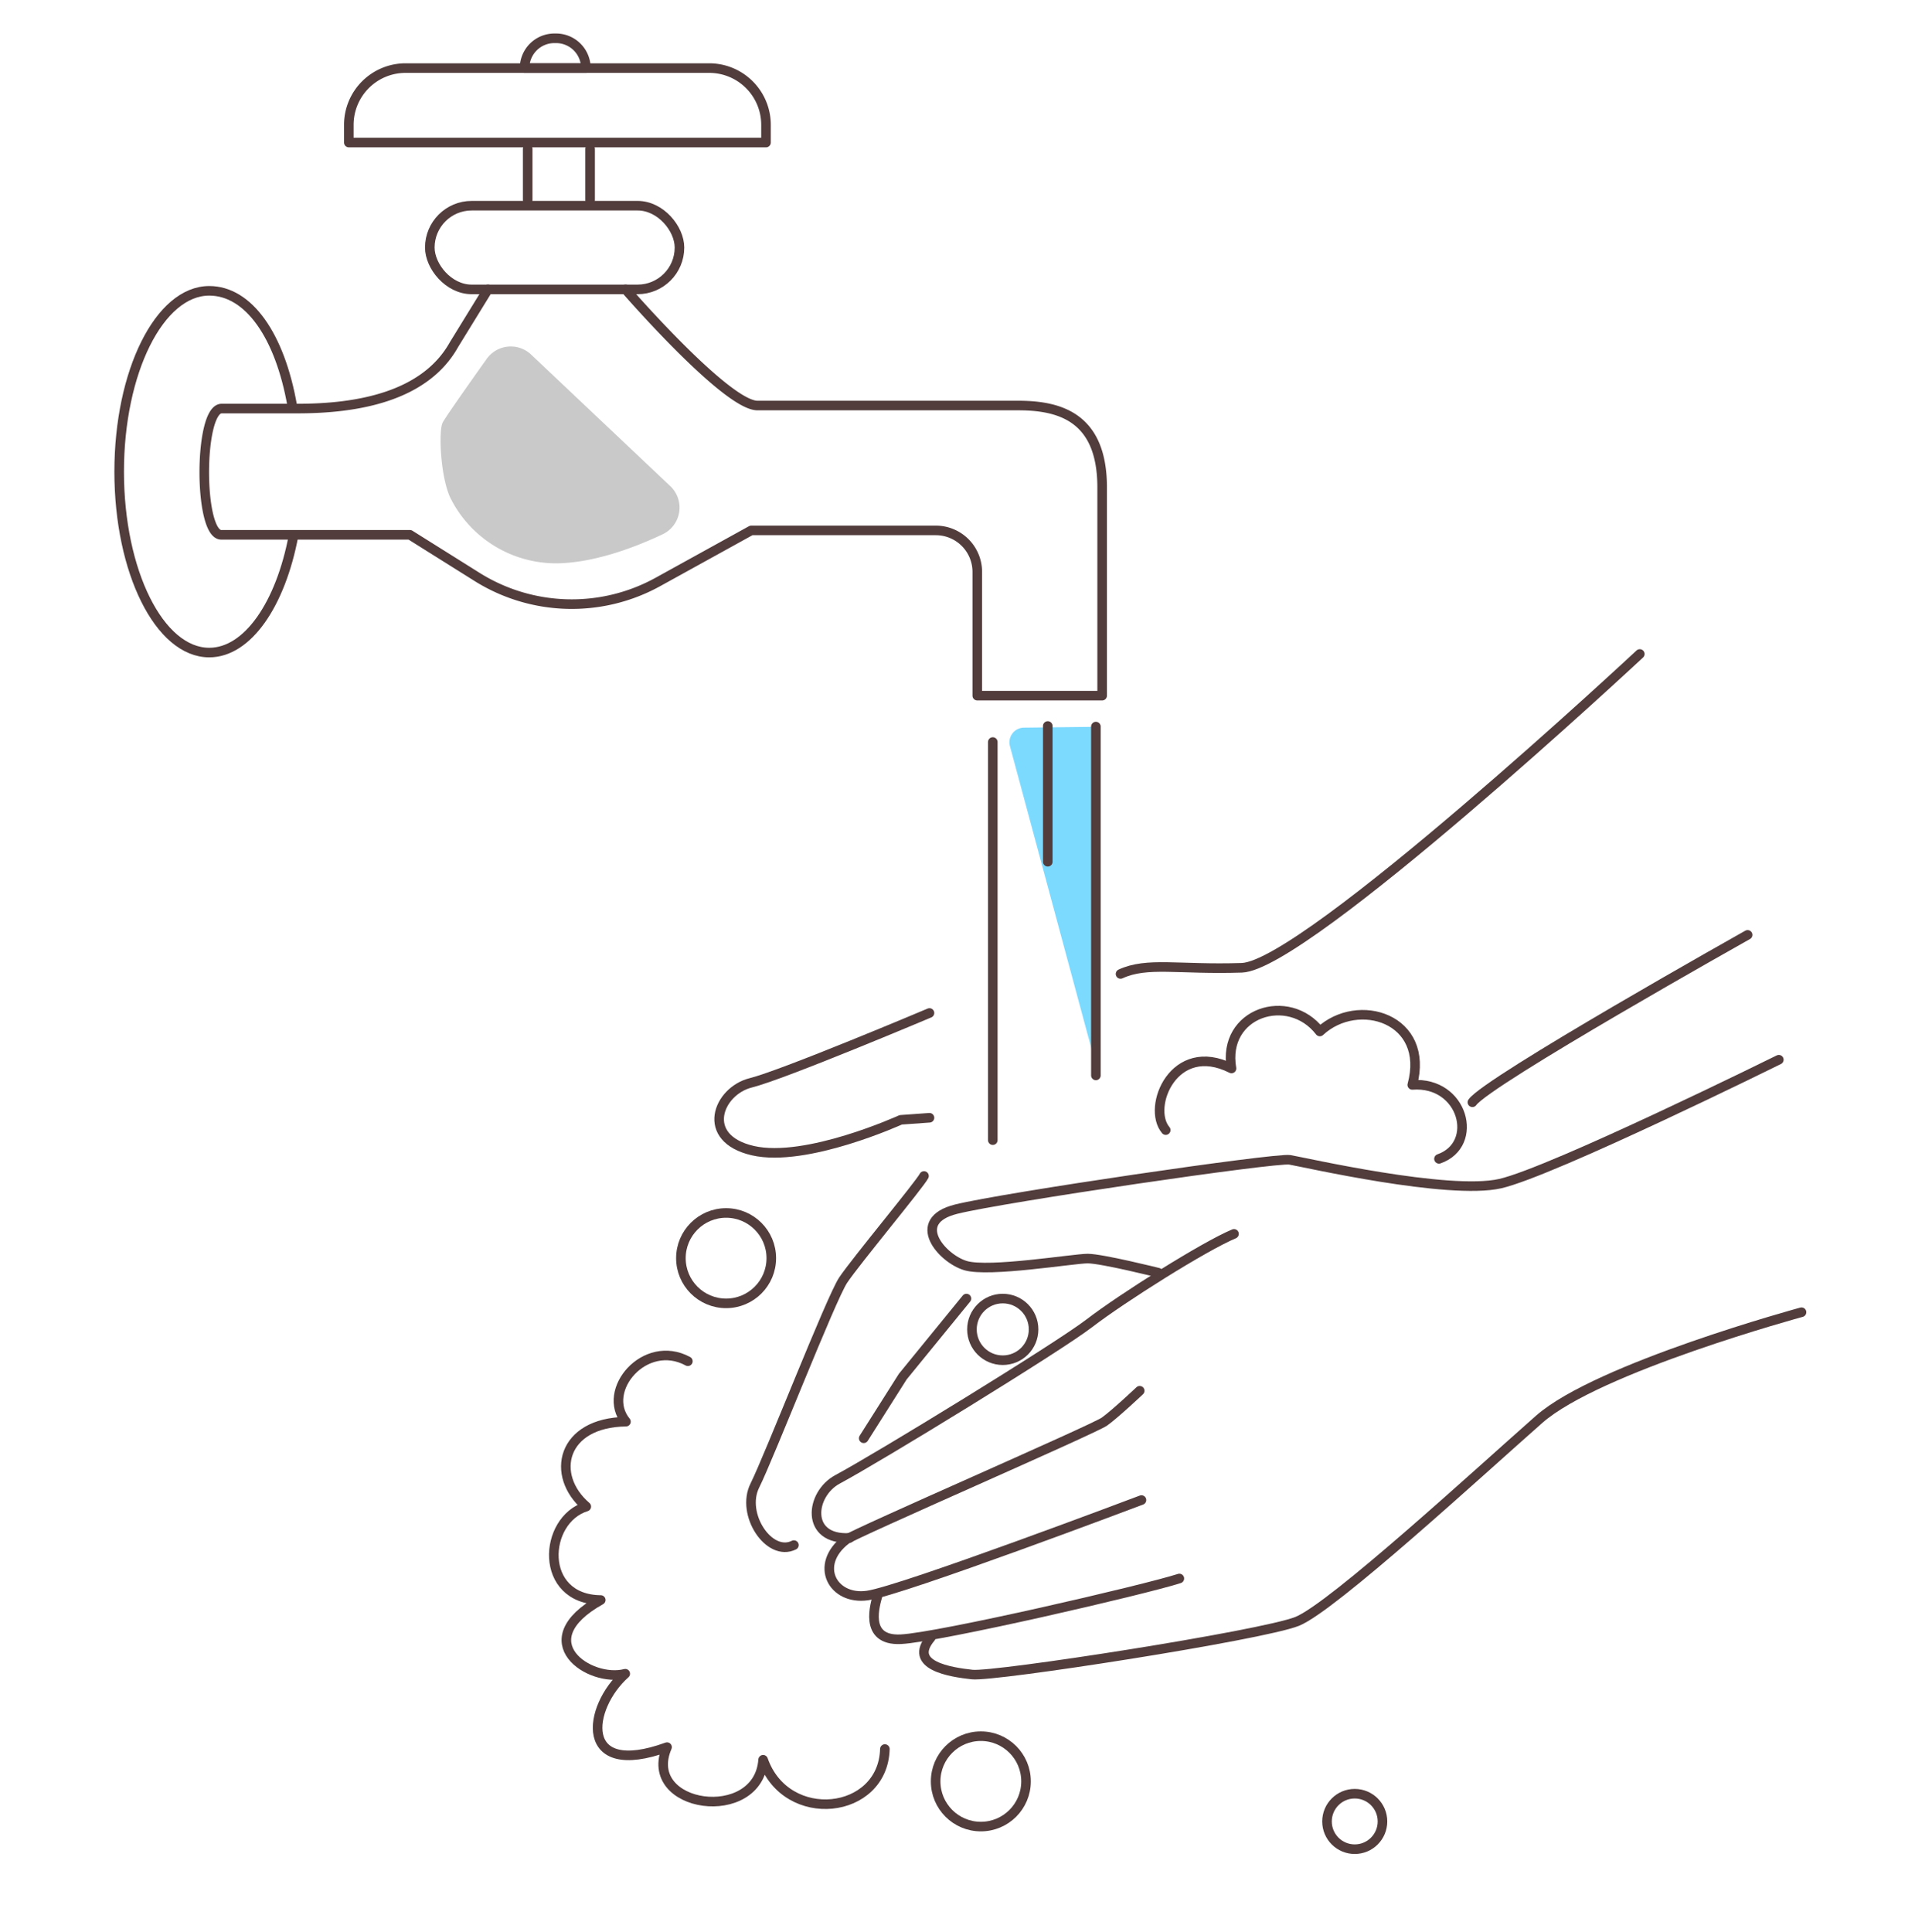 <svg xmlns="http://www.w3.org/2000/svg" width="300" height="302.667" viewBox="0 0 300 302.667"><g data-name="アートワーク 32"><g data-name="グループ 4407"><path data-name="長方形 2099" fill="#fff" d="M0 0h300v302.667H0z"/><path data-name="パス 34168" d="M171.643 113.853l-11.235.129a2.3 2.3 0 00-2.194 2.9l13.119 48.675z" fill="#7ddaff"/><path data-name="パス 34169" d="M83.2 55.541a4.631 4.631 0 00-6.956.678c-2.783 3.912-6.5 9.18-6.908 10-.666 1.334-.317 8.865 1.334 12A18.506 18.506 0 0088 88.222c5.64-.273 11.577-2.531 15.808-4.527A4.63 4.63 0 00105 76.142z" fill="#c9c9c9"/><path data-name="パス 34170" d="M278.667 166s-35.554 17.569-43.654 19.41-30.743-3.36-32.952-3.728-44.918 5.891-52.282 7.732-2.209 7.732 1.473 8.836 16.936-1.1 19.145-1.1 11.046 2.209 11.046 2.209" fill="none" stroke="#523c3c" stroke-linecap="round" stroke-linejoin="round" stroke-width="1.5"/><path data-name="パス 34171" d="M193.316 193.28c-4.661 1.942-17.572 10.091-22.621 13.976s-33.211 21.12-39.475 24.471c-4.332 2.317-5.1 9.565 1.894 9.176" fill="none" stroke="#523c3c" stroke-linecap="round" stroke-linejoin="round" stroke-width="1.5"/><path data-name="パス 34172" d="M282.222 205.556s-31.884 8.664-41.088 16.764-32.4 29.454-37.923 31.663-47.429 8.711-50.9 8.33c-3.359-.368-10.217-1.38-6.489-5.8" fill="none" stroke="#523c3c" stroke-linecap="round" stroke-linejoin="round" stroke-width="1.5"/><path data-name="パス 34173" d="M178.819 234.976s-37.5 14.182-42.937 14.958-8.449-4.806-3.351-8.739c1.342-1.035 38.79-17.293 40.489-18.507s5.523-4.832 5.523-4.832" fill="none" stroke="#523c3c" stroke-linecap="round" stroke-linejoin="round" stroke-width="1.5"/><path data-name="パス 34174" d="M137.484 249.934c-.291 1.166-2.331 7.138 3.641 6.846s38.242-7.768 43.631-9.516" fill="none" stroke="#523c3c" stroke-linecap="round" stroke-linejoin="round" stroke-width="1.5"/><path data-name="パス 34175" d="M182.622 177.025c-3.039-3.583 1.309-14.2 10.3-9.655-1.52-8.776 8.965-12.109 13.839-5.793 6-5.559 17.31-2.035 14.483 8.368 8.011-.591 10.62 9.333 4.184 11.586" fill="none" stroke="#523c3c" stroke-linecap="round" stroke-linejoin="round" stroke-width="1.5"/><path data-name="パス 34176" d="M107.761 213.233c-6.715-3.646-13.715 4.578-9.7 9.466-10.088.13-11.926 8.4-6.214 13.3-6.767 2.08-7.518 14.546 2.264 14.636-11.593 6.472-1.68 13 3.839 11.547-5.943 5.28-7.464 16.594 6.549 11.5-4.147 9.637 14.322 12.2 15.051 1.979 3.625 10.34 18.787 8.649 19.073-1.68" fill="none" stroke="#523c3c" stroke-linecap="round" stroke-linejoin="round" stroke-width="1.5"/><circle data-name="楕円形 2947" cx="7.08" cy="7.08" r="7.08" transform="translate(146.576 271.966)" fill="none" stroke="#523c3c" stroke-linecap="round" stroke-linejoin="round" stroke-width="1.5"/><circle data-name="楕円形 2948" cx="4.828" cy="4.828" r="4.828" transform="translate(152.262 203.415)" fill="none" stroke="#523c3c" stroke-linecap="round" stroke-linejoin="round" stroke-width="1.5"/><circle data-name="楕円形 2949" cx="7.08" cy="7.08" r="7.08" transform="translate(106.669 190.006)" fill="none" stroke="#523c3c" stroke-linecap="round" stroke-linejoin="round" stroke-width="1.5"/><circle data-name="楕円形 2950" cx="4.345" cy="4.345" r="4.345" transform="translate(207.886 280.977)" fill="none" stroke="#523c3c" stroke-linecap="round" stroke-linejoin="round" stroke-width="1.5"/><path data-name="線 3785" fill="none" stroke="#523c3c" stroke-linecap="round" stroke-linejoin="round" stroke-width="1.5" d="M171.68 168.458v-54.643"/><path data-name="線 3786" fill="none" stroke="#523c3c" stroke-linecap="round" stroke-linejoin="round" stroke-width="1.5" d="M164.143 113.726v21.265"/><path data-name="線 3787" fill="none" stroke="#523c3c" stroke-linecap="round" stroke-linejoin="round" stroke-width="1.5" d="M155.529 116.238v62.36"/><path data-name="パス 34177" d="M175.541 152.566c4.184-1.931 9.012-.644 18.989-.966s62.359-49.156 62.359-49.156" fill="none" stroke="#523c3c" stroke-linecap="round" stroke-linejoin="round" stroke-width="1.5"/><path data-name="パス 34178" d="M145.611 158.68s-22.85 9.655-28 10.943-8.045 8.689.322 10.62 23.172-4.827 23.172-4.827l4.506-.322" fill="none" stroke="#523c3c" stroke-linecap="round" stroke-linejoin="round" stroke-width="1.5"/><path data-name="パス 34179" d="M144.753 184.213c-.644 1.287-10.728 13.409-12.659 16.306S120.508 228.2 118.255 232.7s2.253 11.264 6.115 9.333" fill="none" stroke="#523c3c" stroke-linecap="round" stroke-linejoin="round" stroke-width="1.5"/><path data-name="パス 34180" d="M151.4 203.415l-9.977 12.23-6.115 9.655" fill="none" stroke="#523c3c" stroke-linecap="round" stroke-linejoin="round" stroke-width="1.5"/><path data-name="パス 34181" d="M76.444 45.333L71.111 54c-4.557 8.148-15.117 10-24.453 10H34.667c-3.556.222-3.556 19.778 0 19.778h29.555l10.5 6.586a27.943 27.943 0 0028.355.79l14.613-8.068h28.91a6.5 6.5 0 016.5 6.5v19.384h19.561V76.357c0-10.884-6.476-12.832-13.113-12.832h-40.881C113.778 63.525 98 45.333 98 45.333" fill="none" stroke="#523c3c" stroke-linecap="round" stroke-linejoin="round" stroke-width="1.5"/><path data-name="パス 34182" d="M230.667 172.667c2.333-3.334 43.111-26.223 43.111-26.223" fill="none" stroke="#523c3c" stroke-linecap="round" stroke-linejoin="round" stroke-width="1.5"/><path data-name="長方形 2100" d="M63.535 10.667h47.576A8.889 8.889 0 01120 19.556v2.772h0-65.354 0v-2.772a8.889 8.889 0 018.889-8.889z" fill="none" stroke="#523c3c" stroke-linecap="round" stroke-linejoin="round" stroke-width="1.5"/><path data-name="長方形 2101" d="M86.847 6h.264a4.667 4.667 0 014.669 4.667h0-9.6 0A4.667 4.667 0 0186.847 6z" fill="none" stroke="#523c3c" stroke-linecap="round" stroke-linejoin="round" stroke-width="1.5"/><path data-name="パス 34183" d="M45.98 83.913c-2.016 10.7-7.167 18.309-13.2 18.309-7.794 0-14.111-12.685-14.111-28.333s6.317-28.333 14.111-28.333c6.148 0 11.066 6.983 13 18" fill="none" stroke="#523c3c" stroke-linecap="round" stroke-linejoin="round" stroke-width="1.5"/><rect data-name="長方形 2102" width="39.111" height="13.111" rx="6.556" transform="translate(67.333 32.222)" fill="none" stroke="#523c3c" stroke-linecap="round" stroke-linejoin="round" stroke-width="1.5"/><path data-name="線 3788" fill="none" stroke="#523c3c" stroke-linecap="round" stroke-linejoin="round" stroke-width="1.5" d="M92.444 23.333v8"/><path data-name="線 3789" fill="none" stroke="#523c3c" stroke-linecap="round" stroke-linejoin="round" stroke-width="1.5" d="M82.667 23.333v8"/></g></g></svg>